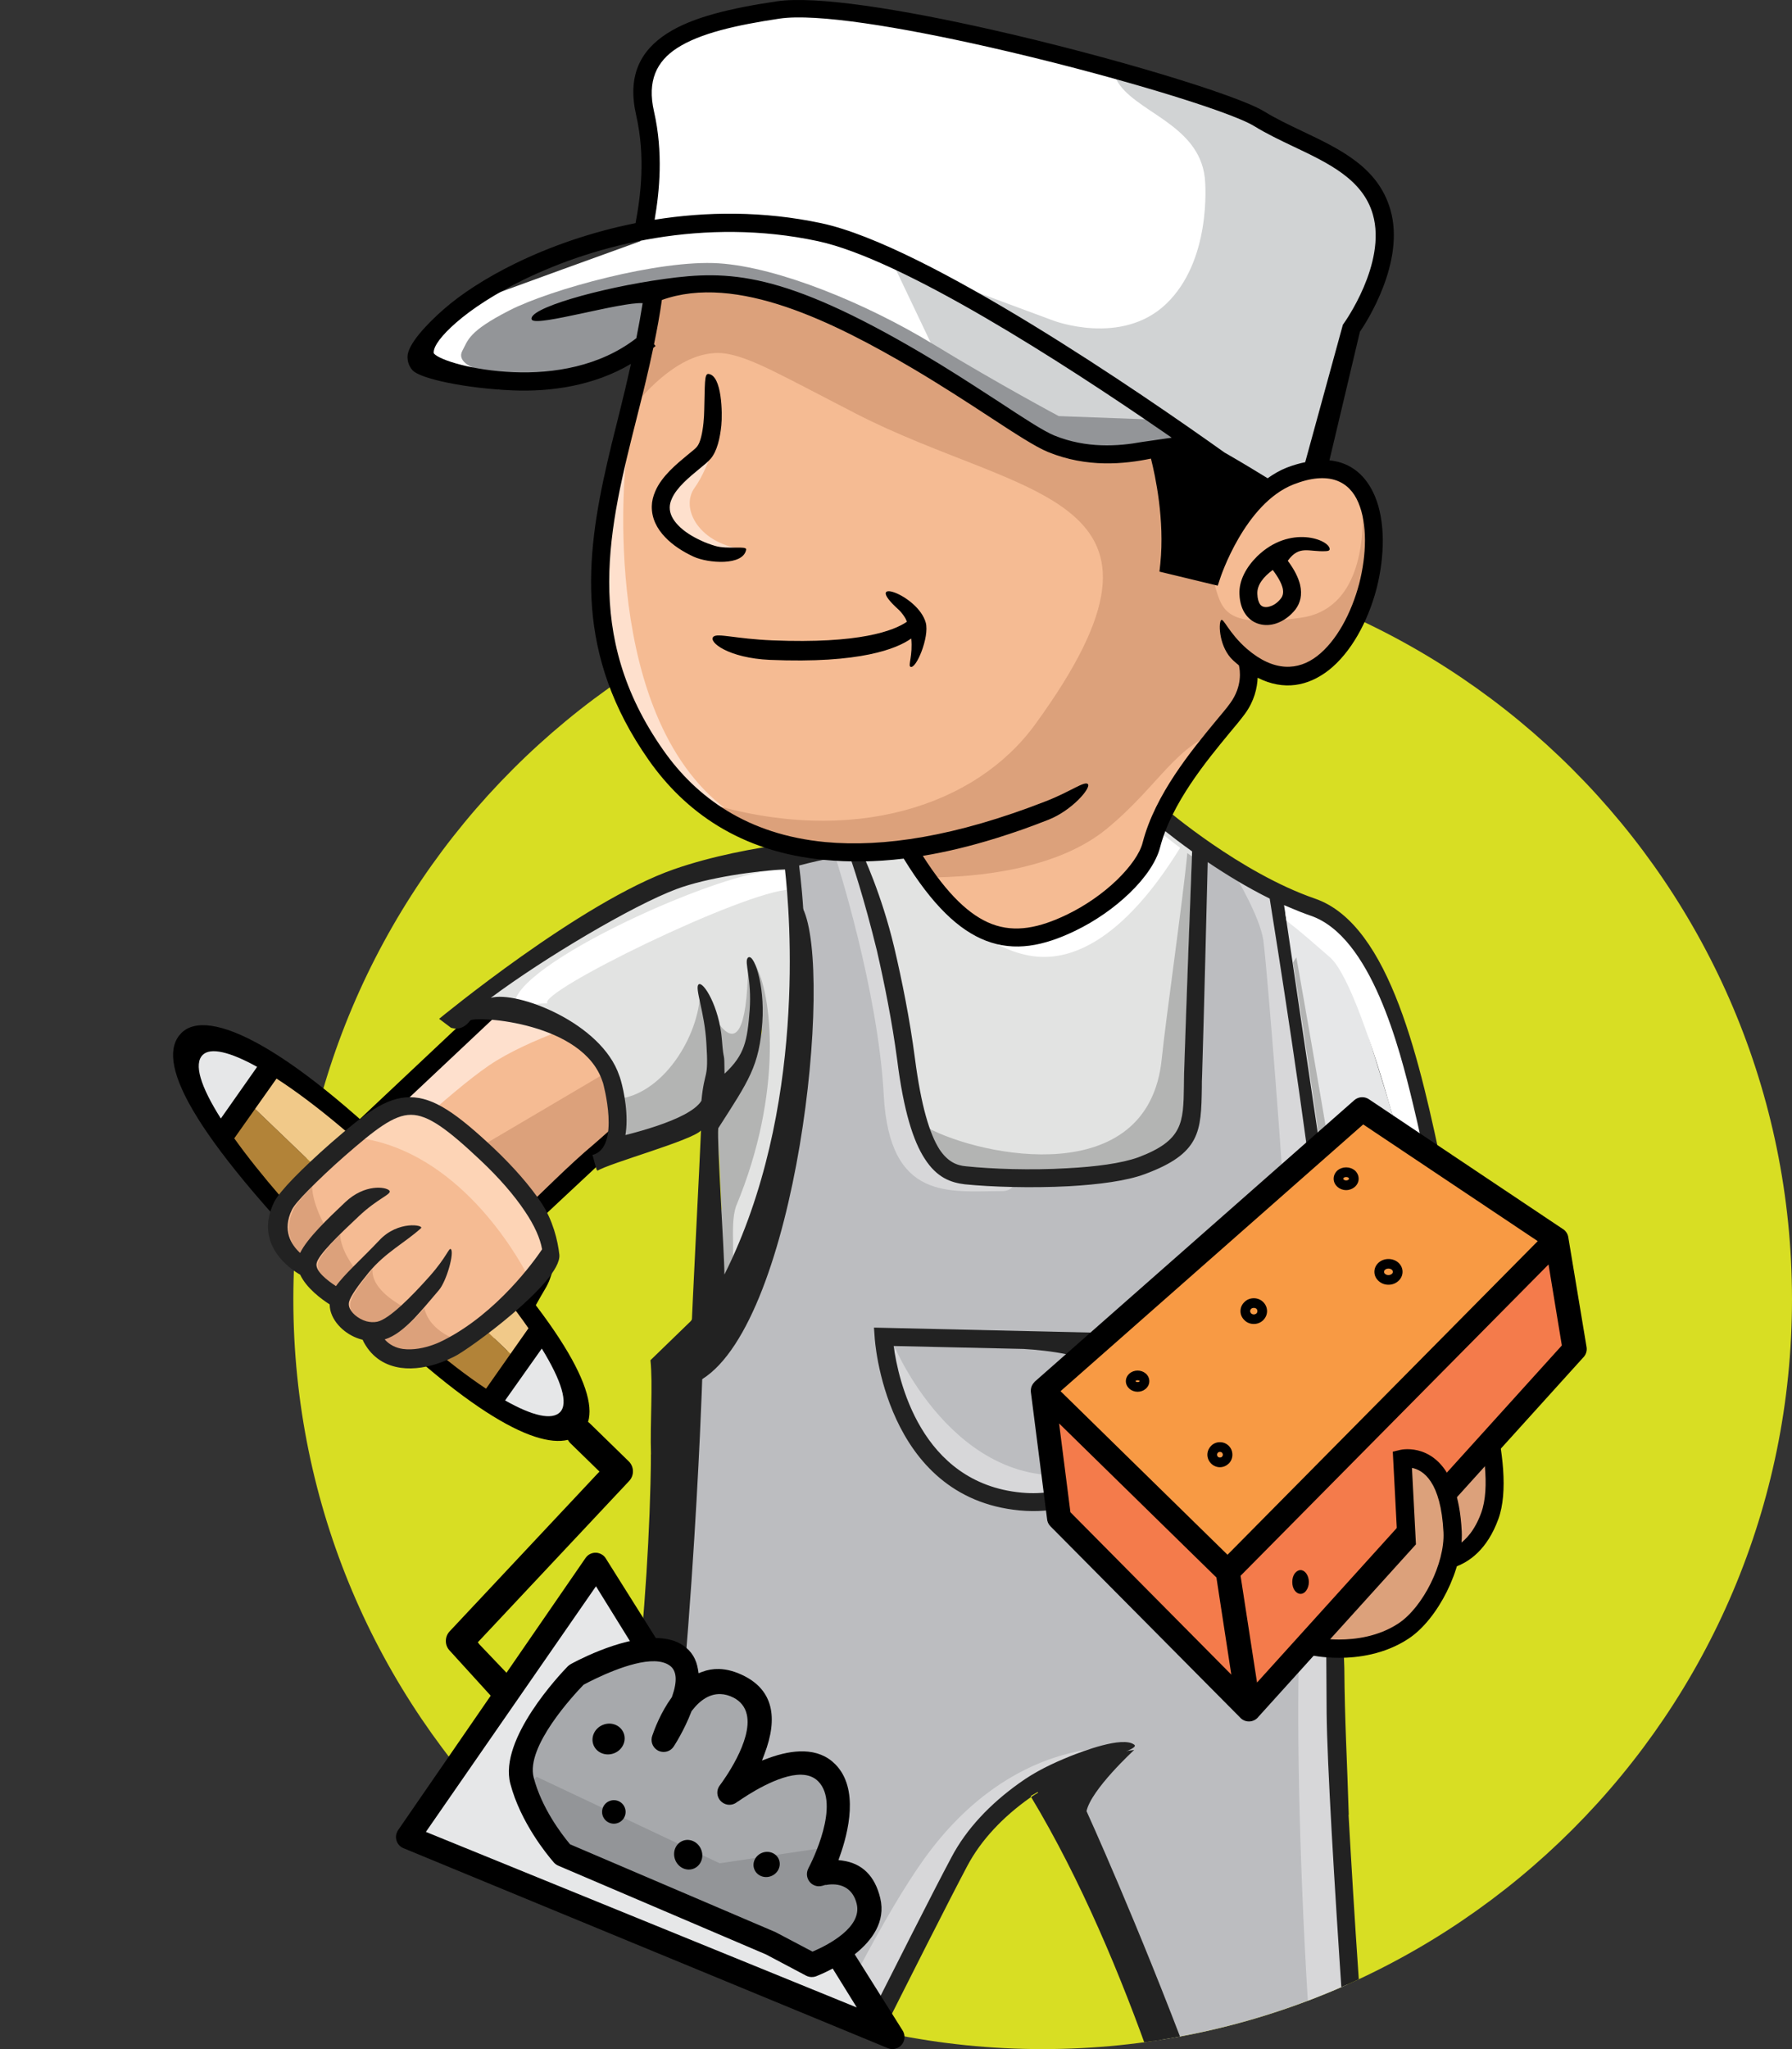 <?xml version="1.0" encoding="utf-8"?>
<!-- Generator: Adobe Illustrator 15.0.0, SVG Export Plug-In . SVG Version: 6.00 Build 0)  -->
<!DOCTYPE svg PUBLIC "-//W3C//DTD SVG 1.1//EN" "http://www.w3.org/Graphics/SVG/1.1/DTD/svg11.dtd">
<svg version="1.1" id="zedník" xmlns="http://www.w3.org/2000/svg" xmlns:xlink="http://www.w3.org/1999/xlink" x="0px" y="0px"
	 width="245px" height="280px" viewBox="0 0 245 280" enable-background="new 0 0 245 280" xml:space="preserve">
<rect x="0" y="0" width="245" height="280" fill="#333333" stroke="none"/>
<g>
	<defs>
		<path id="SVGID_1_" d="M142.543,75.114C199.117,75.114,245,120.975,245,177.549S199.117,280,142.543,280
			c-56.569,0-102.439-45.877-102.439-102.451S85.974,75.114,142.543,75.114"/>
	</defs>
	<clipPath id="SVGID_2_">
		<use xlink:href="#SVGID_1_"  overflow="visible"/>
	</clipPath>
	<path clip-path="url(#SVGID_2_)" fill-rule="evenodd" clip-rule="evenodd" fill="#D8DE23" d="M142.543,75.114
		C199.117,75.114,245,120.975,245,177.549S199.117,280,142.543,280c-56.569,0-102.439-45.877-102.439-102.451
		S85.974,75.114,142.543,75.114"/>
	<g clip-path="url(#SVGID_2_)">
		<path fill-rule="evenodd" clip-rule="evenodd" fill="#FEE0CD" d="M49.083,154.733l18.814-17.695l13.286,3.134
			c0,0,8.291,9.46,7.759,10.522c-0.531,1.063-6.871,6.543-6.871,6.543l-9.497,8.869c0,0,3.769,5.087,1.745,8.465
			c-2.022,3.378-3.018,9.884-7.484,10.808c-4.465,0.923-11.963-2.8-11.963-2.8L49.083,154.733L49.083,154.733z"/>
		<path fill-rule="evenodd" clip-rule="evenodd" fill="#F5BB93" d="M51.249,159.025c0,0,10.196-9.769,15.65-13.466
			c5.453-3.697,14.956-6.512,14.956-6.512l6.884,10.843l-16.165,16.216l1.718,7.039l-3.442,6.662l-6.116,7.237l-4.334-0.395
			l-2.09-5.17l-8.003-20.864L51.249,159.025L51.249,159.025z"/>
		<polygon fill-rule="evenodd" clip-rule="evenodd" fill="#DCA17B" points="62.977,158.291 83.074,146.447 84.105,155.447 
			73.122,166.939 74.319,174.571 69.027,171.72 69.687,165.807 66.352,161.14 62.977,158.291 		"/>
		<path d="M48.229,153.825l19.303-18.156l14.323,3.379l0.266,0.303c0.025,0.029,8.845,10.083,7.935,11.9
			c-0.631,1.264-6.674,6.5-7.135,6.898l-8.55,7.985c1.733,1.845,2.11,6.729,0.181,9.952c-0.287,0.478-0.542,0.923-0.814,1.398
			l0.003,0.002c-2.119,3.692-5.458,10.472-9.911,11.392c-5.363,1.11-5.875-5.473-5.703-7.076
			c-2.021-9.705-8.39-17.793-10.404-27.499L48.229,153.825L48.229,153.825z M68.262,138.406l-17.815,16.757l9.873,24.939
			c-0.093,1.904-0.373,7.036,3.013,6.336c3.339-0.69,6.352-6.901,8.24-10.191h0.005c0.313-0.544,0.607-1.058,0.836-1.439
			c1.492-2.491-0.66-7.761-0.674-7.773l-1.012-0.909c3.385-3.162,7.041-6.917,10.523-9.825c0.018-0.016,6.172-5.349,6.579-6.162
			c0.136-0.273-5.962-7.287-7.318-8.843L68.262,138.406L68.262,138.406z"/>
		<path fill-rule="evenodd" clip-rule="evenodd" fill="#DCA17B" d="M197.333,173.72l2.722,10.148c0,0,6.302,15.943,3.625,23.281
			c-2.678,7.338-8.528,6.147-8.528,6.147l-5.87-36.774l4.636-2.282L197.333,173.72L197.333,173.72z"/>
		<path d="M198.539,173.397l2.709,10.103c0.478,1.229,6.332,16.594,3.604,24.074c-3.045,8.344-9.905,6.952-9.925,6.948l-0.867-0.161
			l-6.154-38.552l5.642-2.777l4.702-0.716L198.539,173.397L198.539,173.397z M198.849,184.19l-2.432-9.067l-2.13,0.324l-3.631,1.787
			l5.57,34.893c1.488-0.035,4.569-0.712,6.281-5.402c2.514-6.892-3.598-22.362-3.615-22.407l-0.032-0.081L198.849,184.19
			L198.849,184.19z"/>
		<path fill-rule="evenodd" clip-rule="evenodd" fill="#E2E3E2" d="M198.022,171.099c-1.018-3.602-1.771-7.341-2.537-10.994
			c-0.743-3.533-1.494-7.048-2.343-10.553c-1.794-7.423-5.663-22.703-13.945-25.559c-0.92-0.313-1.841-0.678-2.729-1.057
			l-0.914-0.387l0.151,0.973c1.182,7.383,2.318,14.799,3.395,22.2c0.984,6.681,2.019,13.541,2.614,20.258
			c0.354,4.061,0.507,8.196,0.655,12.278l0.029,1.323l0.921-0.942c3.708-3.82,8.925-6.204,14.257-6.855l0.614-0.07L198.022,171.099
			L198.022,171.099z M117.559,116.644c1.749,3.99,3.144,8.127,4.135,12.331c1.185,4.968,2.171,10.024,2.838,15.066
			c0.474,3.711,1.371,9.461,3.466,12.705c1.004,1.597,2.215,2.415,4.057,2.616c4.518,0.495,9.394,0.533,13.926,0.263
			c3.039-0.145,7.015-0.479,9.846-1.541c5.891-2.188,6.47-4.306,6.589-10.157l0.047-1.788c0.23-10.128,0.685-20.243,1.074-30.344
			l0.009-0.298l-0.259-0.2c-1.301-0.909-2.588-1.873-3.83-2.871l-0.616-0.483l-0.25,0.722c-0.189,0.565-0.371,1.139-0.527,1.724
			c-0.572,2.193-2.444,4.45-4.041,5.975c-2.109,2.043-4.654,3.793-7.317,5.066c-3.709,1.776-7.642,2.87-11.73,1.309
			c-4.726-1.797-8.395-6.808-10.945-10.957l-0.204-0.326l-0.361,0.043c-1.791,0.216-3.582,0.344-5.412,0.381h-0.813L117.559,116.644
			L117.559,116.644z M95.735,159.647l0.004,0.011l0.205-0.308c0.107-0.189,0.221-0.37,0.344-0.547l0.072-0.119l0.01-0.119
			c0.518-5.083,1.869-5.577,1.561-10.736c-0.119-1.771-0.422-3.471-0.809-5.202c-0.059-0.28-0.291-1.31-0.402-1.97
			c0.402,0.534,0.838,1.442,0.979,1.762c0.671,1.562,1.082,3.304,1.196,4.985c0.302,3.625,0.69,7.257,0.696,10.866l0.002,3.1
			l1.076-2.862c1.795-4.769,2.75-10.034,3.123-15.151c0.138-1.672,0.069-3.248-0.17-4.9c-0.019-0.165-0.121-0.869-0.175-1.374
			c0.31,0.661,0.57,1.753,0.646,2.088c0.377,1.839,0.477,3.839,0.347,5.713c-0.504,7.102-1.772,14.555-5.653,20.565l-0.074,0.116
			l-1.674-5.228c-0.234,2.564,1.437,10.663,1.428,13.238l-0.004,2.416l1.078-2.141c5.228-10.441,7.812-22.331,8.662-34.048
			c0.512-7.046,0.477-14.548-0.341-21.606l-0.081-0.684l-0.648,0.188c-2.382-4.047-41.465,14.061-41.445,18.674l-1.151,1.456
			l1.772-0.563c5.305-1.694,16.451,6.409,18.303,12.001c0.189,2.382,0.574,5.189-1.943,8.313l-0.317,0.127l-0.015,0.334
			c-0.004,0.119-0.01,0.216-0.022,0.341l-0.054,0.292l0.232,0.208c12.402-4.922,17.09-7.1,13.209,0.82L95.735,159.647
			L95.735,159.647z"/>
		<path fill-rule="evenodd" clip-rule="evenodd" fill="#FFFFFF" d="M108.079,121.54c-6.422,0.225-34.721,14.086-33.231,15.576
			c-1.185-0.03-2.454,0.18-3.838,0.616l-1.772,0.563l1.151-1.457c1.323-5.975,30.853-18.941,36.745-17.863l0.646-0.188l0.081,0.685
			C107.933,120.155,108.007,120.836,108.079,121.54L108.079,121.54z"/>
		<path fill-rule="evenodd" clip-rule="evenodd" fill="#BCBDC0" d="M94.446,193.855l-0.008,0.085
			c-0.213,1.27-2.156,3.368-3.135,4.099c-0.871,0.674,0.851,0.843-0.193,1.228l-0.59,0.208l-0.003,0.631
			c-0.157,12.494-1.176,25.035-2.595,37.404c-1.135,9.929-2.533,19.843-4.137,29.719c10.045,6.728,21.346,11.725,33.475,14.566
			c1.994-3.969,3.993-7.938,6.004-11.911c2.498-4.977,5.005-9.995,7.625-14.926c2.1-3.945,5.396-7.243,9.021-9.818
			c2.108-1.503,4.386-2.611,6.793-3.579c0.703-0.28,2.771-1.061,4.64-1.523c-0.582,0.208-1.054,0.372-1.297,0.44
			c-2.626,0.974-5.168,2.188-7.564,3.656l-0.777,0.471l0.491,0.794c3.664,6.085,6.845,12.494,9.694,18.964
			c2.649,6.04,5.049,12.221,7.235,18.473c8.912-1.618,17.422-4.389,25.37-8.153c-0.523-7.677-1.034-15.364-1.451-23.036
			c-0.328-5.576-0.675-11.274-0.711-16.837c-0.054-14.399-0.25-28.824-0.585-43.223c-0.109-4.731-0.224-9.472-0.422-14.221
			c-0.123-3.34-0.272-6.725-0.558-10.059c-0.596-6.72-1.642-13.567-2.612-20.262c-1.158-7.895-2.364-15.784-3.627-23.673
			l-0.084-0.506l-0.441-0.217c-2.913-1.414-5.702-3.097-8.361-4.9l-1.417-0.938l-0.046,1.66c-0.223,9.668-0.471,19.33-0.771,29.003
			c-0.015,0.59-0.021,1.183-0.03,1.77c-0.127,6.592-0.594,8.562-7.188,11.016c-2.918,1.083-7.003,1.436-10.132,1.605
			c-4.584,0.246-9.508,0.217-14.068-0.268c-2.22-0.239-3.568-1.168-4.805-3.079c-2.145-3.376-3.105-9.253-3.612-13.117
			c-0.643-5.001-1.622-10.021-2.805-14.958c-1.004-4.26-2.204-8.902-3.726-13.037l-0.23-0.633l-0.666-0.009
			c-0.219,0-0.456-0.026-0.682-0.026h-0.088h-0.078c-2.12,0.297-4.276,0.766-6.342,1.33l-0.758,0.186l0.116,0.804
			c1.115,8.522,1.103,17.865,0.231,26.328c-1.44,14.281-5.621,28.641-14.28,40.085l-0.335,0.446l0.234,0.515
			c1.076,2.285-0.596,4.999,0.26,7.364L94.446,193.855L94.446,193.855z"/>
		<path opacity="0.4" fill-rule="evenodd" clip-rule="evenodd" fill="#FFFFFF" d="M89.2,329.233
			c1.449-0.018,2.767-0.106,3.837-0.204l0.476-0.05l0.233-0.425c4.207-8.191,8.289-16.49,12.417-24.729
			c2.08-4.155,4.158-8.327,6.243-12.5c3.674-7.313,7.332-14.614,11.035-21.931c2.449-4.878,4.904-9.795,7.474-14.629
			c2.057-3.865,5.286-7.098,8.839-9.621c2.067-1.473,4.3-2.559,6.657-3.507c0.31-0.131,0.937-0.362,1.682-0.625
			c1.516-0.707,3.165-1.414,4.979-2.134c0,0-14.604-1.674-26.682,15.076C115.848,268.571,98.131,309.293,89.2,329.233z
			 M184.887,320.646c-5.801-17.686-8.111-77.527-7.198-96.953c1.163-25.086-4.466-92.041-4.971-95.253
			c-0.501-3.209-3.696-8.543-3.696-8.543c1.616,0.969,3.238,1.881,4.926,2.705l0.432,0.211l0.083,0.497
			c1.238,7.73,2.42,15.462,3.554,23.199c0.953,6.563,1.977,13.271,2.561,19.857c0.279,3.268,0.425,6.584,0.546,9.857
			c0.195,4.654,0.308,9.299,0.414,13.936c0.328,14.111,0.521,28.246,0.573,42.359c0.035,5.451,0.375,11.035,0.697,16.5
			c0.438,8.078,0.983,16.174,1.537,24.256c0.662,9.479,1.371,18.943,2.133,28.412c0.471,5.574,0.834,11.395,1.573,16.951
			l0.085,0.643l-0.563,0.281C186.723,319.982,185.815,320.348,184.887,320.646 M138.659,161.919
			c-0.359,0.541-0.888,0.841-1.651,0.841c-7.157,0-15.381,1.457-16.179-13.072c-0.774-14.533-6.52-32.281-6.52-32.281
			c0.906-0.399,1.733-0.665,2.502-0.869l0.532,1.665c1.49,4.053,2.667,8.603,3.65,12.777c1.158,4.838,2.119,9.757,2.749,14.66
			c0.495,3.787,1.439,9.547,3.54,12.855c1.212,1.874,2.534,2.783,4.707,3.018C134.146,161.731,136.394,161.862,138.659,161.919
			 M122.378,184.174c0,0,9.144,21.602,27.618,16.714l2.665-0.389c0,0-1.749,2.136-4.65,3.01c-2.924,0.878-12.971,0.743-15.376-0.7
			C130.231,201.353,120.304,195.844,122.378,184.174"/>
		<path fill-rule="evenodd" clip-rule="evenodd" fill="#222222" d="M88.649,270.288c5.905-35.616,7.357-81.834,7.357-81.834
			c12.934-8.124,18.027-55.593,13.756-64.332c-0.321-0.047-0.631-0.098-0.936-0.135c0.559,7.104,0.425,14.535-0.281,21.397
			c-1.441,14.281-5.122,23.267-13.783,34.711l-0.335,0.446l-5.496,5.325c0.347,3.538-0.063,8.271,0.069,12.871
			c0.387,13.279,0.1,28.513-1.076,38.771c-1.135,9.929-2.535,19.843-4.139,29.72C85.376,268.293,86.998,269.313,88.649,270.288
			L88.649,270.288z M159.125,282.835c1.227-0.223,2.446-0.465,3.657-0.731c-7.283-19.385-14.233-34.619-14.233-34.619
			c0.635-2.969,6.515-8.36,6.515-8.36c-4.027,0.497-7.209,1.642-9.627,2.959c0.41-0.178,0.841-0.357,1.267-0.522
			c0.702-0.279,2.771-1.061,4.641-1.523c-0.582,0.208-1.055,0.372-1.297,0.44c-2.626,0.974-5.168,2.188-7.565,3.655l-0.605,0.374
			l-0.155,0.132l0.474,0.76c3.664,6.086,6.846,12.494,9.695,18.965C154.539,270.402,156.938,276.583,159.125,282.835
			L159.125,282.835z"/>
		<path fill-rule="evenodd" clip-rule="evenodd" fill="#B3B4B3" d="M95.71,135.037c0,0,6.254,15.885,6.574-3.116
			c0.148,1.347,1.643,9.681,1.536,11.045l-4.925,5.713c-0.117-1.68-0.527-3.422-1.199-4.984c-0.137-0.318-0.197-0.642-0.598-1.178
			c0.111,0.662-0.035,1.105,0.022,1.386c0.389,1.732,0.69,3.432,0.812,5.202c0.307,5.159,0.614,11.01,0.096,16.093l-0.506-9.452
			l0.424,9.689c-0.123,0.178-0.235,0.358-0.342,0.548l-0.207,0.307l-0.002-0.01l-0.037,0.056c-0.776-0.021-0.84-13.849-1.428-13.594
			c-9.172,3.987-11.951,6.989-12.121,4.633c-0.078-1.063-0.943-6.973,0.872-7.228C91.173,149.237,95.924,140.716,95.71,135.037
			L95.71,135.037z M103.937,139.813c0.076-0.4-0.773-7.654-0.723-8.098c2.345,4.064,3.914,17.509-2.57,33.081
			c-1.021,2.942,0.266,7.567-1.104,10.33l-1.076,2.139l0.004-2.416c0.008-2.574-1.047-19.864-0.813-22.43l1.06,14.421l-0.62-14.889
			c3.881-6.009,4.014-1.319,4.518-8.422c0.129-1.874,1.859-1.246,1.482-3.085C104.051,140.318,104.013,140.081,103.937,139.813
			L103.937,139.813z"/>
		<path fill-rule="evenodd" clip-rule="evenodd" fill="#FFFFFF" d="M161.349,115.851c-2.799,4.48-10.959,17.002-21.198,14.607
			c-1.354-0.307-2.612-0.803-3.778-1.436c3.444,0.803,6.866-0.037,10.581-1.813c2.849-1.364,5.455-3.223,7.469-5.165
			c2.162-2.075,3.683-4.313,4.173-6.237c0.151-0.552,0.326-1.117,0.521-1.681C159.69,114.59,160.451,115.176,161.349,115.851
			L161.349,115.851z"/>
		<path fill="#222222" d="M122.18,183.924l13.967,0.315c0.003,0.002,0,0.002,0.003,0.004c0,0,0.026,0,0.066-0.002l3.721,0.085
			c7.016,0.413,20.655,2.642,13.247,13.993c-3.125,3.561-7.507,6.205-13.536,5.64C125.79,202.652,122.782,188.4,122.18,183.924
			L122.18,183.924z M119.489,181.411l0.094,1.337c0,0.061,1.283,21.911,19.834,23.646c18.604,1.74,23.198-22.499,23.209-22.578
			l0.272-1.412l-42.062-0.963L119.489,181.411L119.489,181.411z"/>
		<path fill-rule="evenodd" clip-rule="evenodd" fill="#B3B4B3" d="M126.859,154.123c7.26,3.899,30.12,8.629,31.969-9.395
			c0.546-5.45,2.942-22.06,3.498-28.157c0.215,0.15,0.42,0.298,0.642,0.455c-0.184,4.901-0.778,21.104-1.068,30.357l-0.034,1.8
			c-0.082,4.948-0.138,7.386-6.242,9.649c-2.266,0.84-5.844,1.308-9.703,1.515c-4.977,0.29-10.32,0.11-13.823-0.259
			c-1.239-0.127-2.5-0.561-3.651-2.341C127.902,156.866,127.343,155.688,126.859,154.123L126.859,154.123z"/>
		<path fill="#222222" d="M82.394,265.567c0.74,0.514,1.486,1.017,2.24,1.511c3.555-21.854,6.615-46.676,6.828-68.239l-2.461-0.101
			C88.815,219.834,85.864,244.076,82.394,265.567L82.394,265.567z M116.304,280.853c0.827,0.202,1.659,0.395,2.494,0.577
			c5.813-11.579,10.996-21.834,13.432-26.427c1.896-3.59,4.917-6.75,8.58-9.342c0.031-0.035,0.099-0.069,0.166-0.104
			c-0.036-0.029-0.036-0.064-0.067-0.133l2.097-1.195c0,0.034,0,0.067,0.032,0.067c2.33-1.398,4.787-2.693,7.347-3.625
			c3.125-1.132,5.223-1.86,4.692-2.262c-1.599-1.231-7.219,0.965-8.746,1.563c-2.461,0.997-4.792,2.096-6.988,3.692
			c-3.92,2.792-7.212,6.218-9.271,10.142C127.646,258.349,122.286,268.936,116.304,280.853L116.304,280.853z M157.626,282.388
			c0.805-0.134,1.606-0.277,2.404-0.43c-4.413-12.635-10.066-26.142-16.993-37.661c-0.698,0.432-1.395,0.796-2.062,1.261
			C147.747,256.808,153.286,270.001,157.626,282.388L157.626,282.388z M183.58,274.4c0.787-0.363,1.57-0.735,2.347-1.118
			l-0.163-2.949c-0.561-8.08-1.027-15.895-1.393-22.379l0.028,0.03c-0.23-7.654-0.549-12.696-0.603-19.991l-0.011-0.361
			l-1.061-27.782l-0.382-16.921l0.744-0.443c3.853-5.21,9.207-7.159,12.652-7.92l2.43-0.367c0.597-0.065,0.968-0.065,0.968-0.065
			l1.588-0.032l-0.461-1.529c-0.998-3.095-1.892-7.416-2.927-12.237c-3.127-14.767-7.182-33.985-17.559-37.546
			c-10.212-3.523-20.411-12.268-20.411-12.268l-1.569,1.826c0,0,2.03,1.73,5.188,3.994c-0.199,4.854-0.797,21.047-1.099,30.325
			l-0.028,1.797c-0.07,4.953-0.132,7.378-6.223,9.676c-2.294,0.828-5.849,1.294-9.71,1.494c-4.987,0.3-10.34,0.102-13.828-0.264
			c-1.232-0.099-2.495-0.568-3.664-2.329c-1.322-2.095-2.489-5.819-3.352-12.472c-0.703-5.351-1.765-10.606-2.828-15.128
			c-1.728-7.25-4.191-12.502-4.822-13.864l-1.565,0.629c0.567,1.33,2.3,6.651,4.025,13.701c1.028,4.489,2.067,9.642,2.763,14.863
			c0.893,7.118,2.225,11.176,3.756,13.536c1.693,2.658,3.625,3.291,5.483,3.523c3.626,0.366,9.148,0.532,14.235,0.264
			c4.088-0.23,7.916-0.729,10.407-1.662c7.613-2.824,7.683-5.819,7.779-11.836c0-0.532,0-1.066,0.038-1.763
			c0.267-8.745,0.627-23.478,0.764-29.03c2.461,1.664,5.383,3.457,8.476,4.986c0.736,4.557,5.253,32.989,6.251,43.862
			c0.401,4.722,0.736,13.901,0.968,24.242c0.365,15.562,0.531,33.751,0.564,43.195C181.441,240.829,182.421,257.397,183.58,274.4
			L183.58,274.4z M194.943,160.765c-2.987-14.167-6.885-32.588-15.892-35.68c-0.931-0.334-1.862-0.699-2.792-1.098
			c1.195,7.48,5.117,32.486,6.016,42.527c0.267,2.764,0.462,7.119,0.631,12.308c5.123-5.289,11.64-6.652,14.598-7.019
			C196.641,168.78,195.808,164.955,194.943,160.765L194.943,160.765z M109.253,118.267c3.625-0.965,6.32-1.328,6.349-1.328
			l-0.394-2.396c-0.037,0-12.619,0.61-23.057,4.233c-12.746,4.441-32.049,20.406-32.113,20.441l1.631,1.229
			c0.033-0.034,1.406,0.638,2.641-1.024c0.998-0.598,15.437,0.286,18.064,8.369l0.064,0.166c0,0,2.484,8.894-1.436,9.858
			l0.576,2.068c6.477-1.628,3.387-12.258,3.092-12.891c-2.428-7.251-14.045-11.667-17.573-10.638
			c7.311-5.453,19.375-12.609,25.397-14.868c4.135-1.551,10.986-2.523,14.827-2.688c0.666,5.986,2.998,32.854-8.28,55.365
			c0-2.793-1.039-18.2-0.844-19.995c4.221-6.583,5.598-8.474,6.029-14.494c0.363-5.286-1.235-9.642-1.998-8.779
			c-0.5,0.602,0.568,2.827,0.266,7.118c-0.334,4.188-0.632,6.082-3.436,8.706c-0.029-3.591-0.092-1.123-0.358-4.616
			c-0.36-4.59-2.587-8.113-3.192-7.582c-0.562,0.465,0.832,3.758,1.066,8.049c0.332,5.152-0.246,3.423-0.678,7.845
			c-1.664,2.726-10.395,4.718-12.97,5.304l-1.287,4.285c1.628-1.063,12.971-4.164,14.2-5.527c-0.131,3.558-1.318,26.29-1.287,27.256
			c-1.297,2.159-0.666,1.044-2.26,3.071l1.926,1.563C113.974,161.43,110.054,124.487,109.253,118.267L109.253,118.267z"/>
		<path fill-rule="evenodd" clip-rule="evenodd" fill="#E6E7E8" d="M175.705,124.657l5.283,35.694c0,0,0.668,11.282,1.631,11.248
			s1.722,1.169,1.722,1.169l3.467,2.227l7.968-4.28l-6.008-20.47l-5.705-18.406l-5.501-5.684L175.705,124.657L175.705,124.657z"/>
		<path fill-rule="evenodd" clip-rule="evenodd" fill="#B3B4B3" d="M176.793,131.519c0.787,5.091,1.557,10.221,2.308,15.338
			c0.982,6.68,2.017,13.541,2.614,20.258c0.353,4.061,0.507,8.196,0.653,12.279l0.03,1.322l0.92-0.942
			c0.563-0.551,1.122-1.087,1.719-1.583l-0.015-0.723c-1.531-11.481-7.783-46.646-7.783-46.646
			C177.083,131.06,176.927,131.275,176.793,131.519L176.793,131.519z"/>
		<path fill-rule="evenodd" clip-rule="evenodd" fill="#FFFFFF" d="M198.022,172.232c-1.018-3.602-1.771-7.341-2.537-10.994
			c-0.743-3.532-1.494-7.048-2.343-10.553c-1.794-7.423-5.663-22.704-13.945-25.559c-0.92-0.313-1.841-0.679-2.729-1.058
			l-0.914-0.386l0.151,0.974l0.184,1.166c1.037,0.842,0.832,0.514,5.941,4.99c5.117,4.462,13.295,39.864,13.295,39.864l-5.531,2.574
			l-3.573,3.485l0.435,0.388l5.964-3.012c0.256-0.101,0.516-0.166,0.77-0.246l0.021-0.021c1.427-0.438,2.892-0.745,4.367-0.929
			l0.614-0.07L198.022,172.232L198.022,172.232z"/>
		<polygon fill-rule="evenodd" clip-rule="evenodd" fill="#F47B4B" points="212.793,169.329 167.855,214.763 142.572,190.031 
			144.789,207.397 170.755,233.582 215.292,184.361 		"/>
		<polygon fill-rule="evenodd" clip-rule="evenodd" fill="#F89A44" points="142.572,190.031 186.231,151.577 212.793,169.329 
			167.855,214.763 142.572,190.031 		"/>
		<path d="M141.479,188.791l43.676-38.455c0.601-0.528,1.485-0.536,2.091-0.068l26.473,17.704c0.75,0.508,0.939,1.516,0.449,2.266
			c-0.063,0.103-0.132,0.183-0.205,0.256l-44.955,45.435c-0.627,0.647-1.662,0.651-2.313,0.01l-25.266-24.731
			c-0.651-0.643-0.658-1.683-0.032-2.316L141.479,188.791L141.479,188.791z M186.375,153.648l-41.38,36.451l22.829,22.351
			l42.413-42.854L186.375,153.648L186.375,153.648z M214.417,169.075l2.499,15.015c0.085,0.541-0.116,1.087-0.485,1.432
			l-44.467,49.164c-0.604,0.671-1.642,0.71-2.312,0.105c-0.292-0.253-0.461-0.604-0.521-0.965h-0.006l-2.899-18.802
			c-0.085-0.582,0.138-1.148,0.541-1.491l44.873-45.352c0.628-0.649,1.668-0.651,2.317-0.022
			C214.206,168.423,214.359,168.734,214.417,169.075L214.417,169.075z M213.534,183.849l-1.822-11.067l-42.113,42.551l2.262,14.577
			L213.534,183.849L213.534,183.849z M143.731,188.857l25.267,24.748c0.271,0.25,0.426,0.567,0.482,0.914l0.004-0.001l2.899,18.802
			c0.142,0.915-0.487,1.75-1.385,1.891c-0.587,0.087-1.139-0.142-1.5-0.568l-25.881-26.08c-0.286-0.289-0.44-0.652-0.466-1.024
			l-2.209-17.297c-0.104-0.896,0.521-1.716,1.419-1.839C142.881,188.336,143.379,188.528,143.731,188.857L143.731,188.857z
			 M166.307,215.555l-21.51-21.053l1.549,12.138l21.998,22.191L166.307,215.555L166.307,215.555z M155.538,187.282
			c-0.426,0-0.81,0.147-1.096,0.383c-0.313,0.272-0.517,0.647-0.517,1.073c0,0.409,0.203,0.783,0.516,1.057
			c0.287,0.234,0.671,0.383,1.097,0.383c0.407,0,0.808-0.148,1.078-0.384c0.33-0.272,0.516-0.647,0.516-1.056
			c0-0.426-0.186-0.8-0.515-1.074C156.346,187.43,155.945,187.282,155.538,187.282L155.538,187.282z M155.78,188.68
			c0.019,0.015,0.047,0.03,0.047,0.059c0,0.011-0.028,0.026-0.048,0.041c-0.061,0.054-0.146,0.076-0.241,0.076
			c-0.114,0-0.199-0.022-0.261-0.076c-0.018-0.015-0.029-0.03-0.029-0.041c0-0.028,0.012-0.044,0.031-0.059
			c0.06-0.053,0.145-0.075,0.259-0.075C155.634,188.604,155.719,188.627,155.78,188.68L155.78,188.68z M171.422,177.398
			c-0.5,0-0.948,0.182-1.27,0.509c-0.344,0.314-0.556,0.76-0.556,1.258c0,0.48,0.212,0.925,0.556,1.241
			c0.321,0.325,0.77,0.509,1.27,0.509c0.482,0,0.932-0.184,1.269-0.509c0.327-0.315,0.539-0.761,0.539-1.241
			c0-0.498-0.212-0.943-0.539-1.258C172.354,177.58,171.904,177.398,171.422,177.398L171.422,177.398z M171.788,178.845
			c0.08,0.077,0.119,0.195,0.119,0.32c0,0.108-0.039,0.226-0.119,0.304c-0.104,0.083-0.222,0.142-0.366,0.142
			c-0.146,0-0.279-0.059-0.367-0.142c-0.079-0.078-0.136-0.195-0.136-0.304c0-0.125,0.057-0.243,0.136-0.32
			c0.088-0.083,0.222-0.125,0.367-0.125S171.684,178.762,171.788,178.845L171.788,178.845z M166.781,197.068
			c-0.465,0-0.897,0.182-1.203,0.506c-0.307,0.307-0.506,0.739-0.506,1.204c0,0.464,0.199,0.896,0.508,1.204
			c0.307,0.307,0.738,0.506,1.201,0.506c0.481,0,0.896-0.199,1.223-0.508c0.307-0.307,0.488-0.738,0.488-1.202
			c0-0.465-0.182-0.897-0.489-1.203C167.678,197.251,167.264,197.068,166.781,197.068L166.781,197.068z M167.064,198.494
			c0.072,0.074,0.123,0.166,0.123,0.284c0,0.102-0.051,0.212-0.123,0.284c-0.07,0.07-0.163,0.104-0.283,0.104
			c-0.101,0-0.194-0.033-0.267-0.105c-0.07-0.07-0.12-0.181-0.12-0.282c0-0.118,0.051-0.21,0.123-0.283
			c0.071-0.071,0.164-0.104,0.264-0.104C166.901,198.391,166.994,198.423,167.064,198.494L167.064,198.494z M189.831,172.038
			c-0.515,0-0.979,0.178-1.328,0.478c-0.369,0.316-0.596,0.765-0.596,1.272c0,0.506,0.227,0.956,0.596,1.271
			c0.35,0.318,0.813,0.495,1.328,0.495c0.513,0,0.977-0.177,1.327-0.495c0.369-0.315,0.596-0.766,0.596-1.271
			c0-0.508-0.227-0.956-0.596-1.272C190.808,172.216,190.344,172.038,189.831,172.038L189.831,172.038z M190.287,173.498
			c0.085,0.077,0.144,0.189,0.144,0.29c0,0.117-0.059,0.213-0.144,0.289c-0.121,0.092-0.279,0.156-0.456,0.156
			c-0.195,0-0.354-0.064-0.457-0.156c-0.103-0.076-0.145-0.172-0.145-0.289c0-0.101,0.042-0.213,0.145-0.29
			c0.103-0.092,0.262-0.155,0.457-0.155C190.008,173.343,190.166,173.406,190.287,173.498L190.287,173.498z M184.044,159.514
			c-0.449,0-0.871,0.157-1.173,0.407c-0.326,0.287-0.537,0.699-0.537,1.146s0.211,0.839,0.537,1.128
			c0.303,0.268,0.725,0.427,1.173,0.427s0.852-0.159,1.173-0.427c0.326-0.289,0.537-0.681,0.537-1.128s-0.211-0.859-0.537-1.146
			C184.896,159.672,184.493,159.514,184.044,159.514L184.044,159.514z M184.358,160.933c0.052,0.046,0.073,0.083,0.073,0.135
			c0,0.035-0.021,0.09-0.073,0.137c-0.075,0.049-0.178,0.096-0.314,0.096c-0.136,0-0.24-0.047-0.313-0.096
			c-0.052-0.047-0.074-0.102-0.074-0.137c0-0.052,0.022-0.089,0.074-0.135c0.075-0.065,0.179-0.097,0.313-0.097
			S184.281,160.866,184.358,160.933L184.358,160.933z M178.575,214.983c0.227,0.298,0.369,0.725,0.369,1.187
			c0,0.48-0.143,0.889-0.369,1.187c-0.19,0.276-0.47,0.438-0.764,0.438c-0.295,0-0.575-0.162-0.783-0.438
			c-0.226-0.298-0.35-0.706-0.35-1.187c0-0.462,0.124-0.889,0.35-1.187c0.208-0.258,0.488-0.438,0.783-0.438
			C178.105,214.545,178.385,214.726,178.575,214.983L178.575,214.983z"/>
		<path fill-rule="evenodd" clip-rule="evenodd" fill="#DCA17B" d="M192.311,210.576l-0.587-11.236c0,0,6.311-1.507,6.875,9.982
			c0.226,4.593-3.011,11.122-6.733,13.564c-5.591,3.67-12.536,2.036-12.536,2.036L192.311,210.576L192.311,210.576z"/>
		<path d="M183.084,226.535c-2.332,0-3.973-0.38-4.041-0.396l-2.062-0.485l14.054-15.531l-0.614-11.758l1.013-0.241
			c0.069-0.017,0.443-0.1,0.999-0.1c2.063,0,6.916,1.096,7.414,11.236c0.246,5.012-3.231,12.004-7.296,14.671
			C189.272,226.084,185.594,226.535,183.084,226.535z M181.854,223.995c0.377,0.024,0.79,0.04,1.23,0.04
			c2.169,0,5.333-0.38,8.096-2.193c3.377-2.216,6.376-8.271,6.171-12.458c-0.342-6.958-2.792-8.515-4.311-8.802l0.546,10.447
			L181.854,223.995z"/>
	</g>
</g>
<g>
	<path fill-rule="evenodd" clip-rule="evenodd" fill="#F1C989" d="M74.201,182.391l-3.199,3.769l-37.019-35.483
		c0,0,1.964-6.722,3.185-5.375c1.229,1.35,19.865,17.018,19.865,17.018L74.201,182.391L74.201,182.391z"/>
	<path fill-rule="evenodd" clip-rule="evenodd" fill="#B28338" d="M67.079,191.521l3.923-5.362l-37.019-35.483
		c0,0-4.658,2.962-3.433,4.311c1.226,1.351,14.306,17.692,14.306,17.692L67.079,191.521L67.079,191.521z"/>
	<path fill-rule="evenodd" clip-rule="evenodd" fill="#E6E7E8" d="M78.52,193.133l-2.934,2.588l-8.136-4.717l6.751-8.613
		l1.706,2.688L78.52,193.133z M26.163,142.136l-0.762,5.582l4.382,6.846l6.603-9.237l-3.788-2.927L26.163,142.136z"/>
	<path d="M85.998,202.388c0.729-0.751,0.715-1.958-0.027-2.691l-5.356-5.224c-0.066-0.065-0.141-0.12-0.215-0.174
		c1.432-4.604-4.74-15.137-21.737-32.368c-19.019-19.279-30.29-24.362-33.864-20.776c-3.569,3.591,0.692,13.118,20.926,33.772
		c17.339,17.701,27.198,22.949,31.914,21.824c0.087,0.155,0.188,0.305,0.321,0.436l3.709,3.616l0.294,0.285l-0.286,0.291
		l-20.183,21.518c-0.677,0.694-0.721,1.816-0.1,2.554l6.513,7.155c0.347,0.473,0.881,0.752,1.47,0.769
		c0.421,0.011,0.825-0.115,1.165-0.365c0.84-0.619,1.023-1.805,0.409-2.646l-5.419-5.681l-0.207-0.277l0.242-0.248L85.998,202.388z
		 M69.056,191.362l5.017-7.089c2.693,4.376,3.67,7.512,2.489,8.699C75.463,194.078,72.829,193.502,69.056,191.362z M27.705,144.157
		c1.065-1.07,3.73-0.439,7.45,1.625l-4.962,7.058C27.389,148.421,26.48,145.384,27.705,144.157z M47.376,173.257
		c-6.733-6.877-11.916-12.907-15.349-17.708l5.779-8.167c5.259,3.399,12.005,8.986,19.161,16.242
		c6.537,6.626,11.79,12.845,15.284,17.877l-5.801,8.257C61.38,186.398,54.802,180.84,47.376,173.257z"/>
	<polygon fill-rule="evenodd" clip-rule="evenodd" fill="#E6E7E8" points="56.971,250.797 81.385,216.15 121.732,277.894 
		59.465,251.532 	"/>
	<path d="M123.372,277.41L82.78,212.884c-0.104-0.164-0.25-0.31-0.438-0.43c-0.268-0.178-0.57-0.274-0.88-0.282
		c-0.571-0.015-1.103,0.263-1.421,0.74L54.44,250.064c-0.056,0.084-0.116,0.181-0.159,0.282c-0.182,0.404-0.193,0.852-0.035,1.264
		c0.159,0.415,0.471,0.743,0.875,0.921l66.213,27.319c0.21,0.094,0.42,0.144,0.639,0.149c0.348,0.008,0.685-0.093,0.973-0.293
		C123.694,279.192,123.885,278.166,123.372,277.41z M115.982,273.841l-57.284-23.33l-0.469-0.191l0.288-0.419l22.611-32.633
		l0.355-0.511l0.326,0.528l34.674,55.964l0.657,1.063L115.982,273.841z"/>
	<path fill-rule="evenodd" clip-rule="evenodd" fill="#A7A9AC" d="M105.418,265.56l-28.457-12.158c0,0-4.153-4.575-5.603-10.103
		c-1.432-5.525,7.44-14.435,7.44-14.435s9.718-5.44,13.701-2.634c3.99,2.804-1.769,11.501-1.769,11.501s3.375-10.826,10.32-7.215
		c6.951,3.6-1.322,14.448-1.322,14.448s9.226-6.833,13.294-2.728c4.07,4.091-1.051,13.859-1.051,13.859s5.464-1.754,6.769,3.675
		c1.297,5.423-7.753,8.733-7.753,8.733L105.418,265.56L105.418,265.56z"/>
	<polygon fill-rule="evenodd" clip-rule="evenodd" fill="#939598" points="73.358,242.783 98.391,254.609 113.532,252.358 
		113.659,255.823 118.249,258.392 118.002,263.555 110.988,268.505 77.822,253.768 71.746,244.571 73.358,242.783 	"/>
	<path d="M120.349,259.38c-0.729-3.052-2.485-4.781-5.218-5.145l-0.502-0.065l0.171-0.476c1.188-3.293,2.688-9.314-0.609-12.622
		c-1.107-1.12-2.562-1.711-4.319-1.757c-1.426-0.035-3.06,0.281-4.854,0.944l-0.843,0.312l0.322-0.84
		c1.978-5.149,1.074-8.745-2.684-10.686c-1.214-0.624-2.396-0.957-3.512-0.985c-0.796-0.02-1.578,0.113-2.322,0.398l-0.47,0.179
		l-0.078-0.495c-0.227-1.429-0.874-2.496-1.979-3.263c-0.938-0.659-2.161-1.012-3.646-1.049c-5.2-0.135-11.713,3.53-11.778,3.567
		c-0.144,0.078-0.277,0.181-0.413,0.31l-0.018,0.02c-0.968,0.995-9.411,9.893-7.828,15.992c1.389,5.323,5.099,9.786,5.828,10.628
		c0.204,0.273,0.429,0.455,0.713,0.58l28.423,12.139l5.471,2.896c0.237,0.119,0.491,0.186,0.752,0.191
		c0.199,0.006,0.398-0.025,0.591-0.092l0.032-0.013C112.638,269.636,121.89,265.835,120.349,259.38z M111.265,266.605l-0.179,0.076
		l-0.175-0.091l-4.882-2.573L78.03,252.055l-0.09-0.041l-0.063-0.073c-1.116-1.337-3.83-4.895-4.914-9.056
		c-1.103-4.213,5.461-11.264,6.788-12.634l0.045-0.047l0.055-0.028c1.437-0.766,6.376-3.259,9.646-3.175
		c0.847,0.021,1.536,0.216,2.051,0.578c0.982,0.682,1.092,2.12,0.33,4.271l-0.021,0.055l-0.033,0.048
		c-1.491,2.063-2.335,4.306-2.629,5.173c-0.29,0.743-0.018,1.582,0.644,2.01c0.251,0.16,0.545,0.251,0.845,0.259
		c0.586,0.015,1.123-0.27,1.436-0.761c0.018-0.027,1.398-2.12,2.405-4.751l0.021-0.055l0.034-0.046
		c1.192-1.56,2.508-2.33,3.909-2.294c0.595,0.015,1.202,0.181,1.807,0.492c0.966,0.5,1.574,1.276,1.808,2.304
		c0.811,3.558-3.229,9.064-3.693,9.681c-0.269,0.353-0.38,0.784-0.321,1.217c0.063,0.44,0.29,0.829,0.646,1.098
		c0.278,0.211,0.608,0.327,0.951,0.335c0.356,0.009,0.712-0.101,1-0.311l0.214-0.157l0.017,0.01c1.123-0.791,5.536-3.73,8.643-3.651
		c0.957,0.025,1.73,0.326,2.297,0.896c3.102,3.127-0.873,11.039-1.356,11.931l0.006,0.003c-0.417,0.814-0.098,1.816,0.713,2.232
		c0.218,0.113,0.455,0.173,0.704,0.179c0.185,0.005,0.369-0.02,0.546-0.075l0.39-0.12l0.009,0.027
		c0.27-0.051,0.643-0.101,1.058-0.091c1.667,0.044,2.805,0.994,3.202,2.678C117.89,263.335,113.282,265.725,111.265,266.605z
		 M106.491,254.095c-0.35-0.872-1.392-1.283-2.314-0.91c-0.926,0.373-1.397,1.382-1.038,2.259c0.349,0.874,1.382,1.28,2.305,0.911
		C106.373,255.984,106.84,254.975,106.491,254.095L106.491,254.095z M95.859,252.729c-0.413-1.046-1.551-1.577-2.53-1.184
		c-0.979,0.392-1.431,1.56-1.011,2.611c0.417,1.045,1.546,1.575,2.533,1.179C95.822,254.94,96.287,253.775,95.859,252.729
		L95.859,252.729z M85.26,236.8c-0.432-1.067-1.699-1.57-2.831-1.105c-1.139,0.459-1.708,1.695-1.284,2.758
		c0.431,1.074,1.703,1.565,2.839,1.111C85.123,239.105,85.692,237.868,85.26,236.8L85.26,236.8z M85.418,246.997
		c-0.327-0.832-1.269-1.228-2.09-0.893c-0.825,0.322-1.228,1.266-0.896,2.083c0.331,0.831,1.275,1.227,2.093,0.895
		C85.343,248.756,85.745,247.817,85.418,246.997L85.418,246.997z"/>
	<path fill-rule="evenodd" clip-rule="evenodd" fill="#F5BB93" d="M56.61,168c-2.21,1.81-4.489,3.093-6.444,5.448
		c-0.782,0.942-2.545,3.103-2.81,4.276c-0.082,0.293-0.072,0.588,0,0.899c0.131,0.591,0.53,1.085,0.973,1.466
		c0.532,0.481,1.173,0.829,1.846,0.994c0.573,0.171,1.168,0.213,1.752,0.089c2.132-0.455,5.948-4.688,7.479-6.396
		c0.617-0.696,1.213-1.412,1.736-2.182c-0.346,1.28-1.013,2.828-1.426,3.288c-1.086,1.289-2.184,2.62-3.352,3.838
		c-1.002,1.037-2.308,2.275-3.74,2.712l-0.873,0.283l0.633,0.687c0.744,0.839,1.742,1.317,2.85,1.465
		c1.523,0.225,3.166-0.123,4.58-0.639c0.516-0.188,1.017-0.415,1.492-0.664c5.242-2.714,10.257-7.703,13.547-12.545l0.131-0.205
		l-0.041-0.245c-0.319-1.861-1.367-3.788-2.411-5.365c-1.729-2.58-3.933-4.979-6.195-7.096c-2.3-2.179-6.573-6.423-9.954-6.416
		c-3.188-0.014-7.251,3.853-9.469,5.794c-1.701,1.501-3.401,3.049-5.003,4.686c-0.656,0.684-1.897,1.945-2.317,2.806
		c-1.193,2.376-0.782,4.753,1.223,6.617l0.609,0.558l0.359-0.709c1.089-2.2,4.247-5.046,6.052-6.773
		c0.94-0.869,2.104-1.549,3.413-1.762c0.247-0.034,0.83-0.074,1.282-0.012c-0.327,0.213-0.737,0.472-0.882,0.573
		c-1.004,0.684-1.939,1.405-2.813,2.239c-1.256,1.189-5.754,5.229-5.965,6.84c-0.184,1.453,1.829,2.917,2.94,3.669l0.502,0.306
		l0.322-0.451c1.475-2.088,4.085-4.316,5.877-6.22c0.825-0.873,1.88-1.491,3.062-1.747C55.771,168.07,56.202,168.021,56.61,168
		L56.61,168z"/>
	<path fill-rule="evenodd" clip-rule="evenodd" fill="#FDD4B6" d="M72.233,174.469c-1.741-3.342-9.662-17.036-23.049-18.968
		c2.184-1.833,4.922-3.81,7.198-3.809c3.381-0.007,7.655,4.237,9.953,6.415c2.264,2.119,4.467,4.517,6.196,7.098
		c1.044,1.576,2.092,3.502,2.411,5.364l0.042,0.246l-0.132,0.204C74.063,172.168,73.184,173.331,72.233,174.469L72.233,174.469z"/>
	<path fill-rule="evenodd" clip-rule="evenodd" fill="#DCA17B" d="M62.889,183.207c-0.015,0.005-4.078-1.056-4.877-4.448
		c-0.337,0.385-0.7,0.781-1.074,1.159c-1.002,1.042-2.307,2.278-3.741,2.713l-0.871,0.282l0.631,0.688
		c0.745,0.839,1.742,1.32,2.849,1.463c1.523,0.229,3.168-0.12,4.58-0.637c0.517-0.188,1.019-0.414,1.494-0.666
		C62.232,183.592,62.56,183.406,62.889,183.207L62.889,183.207z M56.042,179.022c-1.458-0.694-5.304-2.779-5.115-5.605l-0.007,0.013
		l-1.127,1.384l-0.01,0.013c-0.8,1.021-1.683,2.296-1.855,3.098c-0.086,0.294-0.071,0.59,0.004,0.898
		c0.128,0.59,0.526,1.085,0.969,1.468c0.532,0.481,1.174,0.827,1.846,0.994c0.573,0.168,1.166,0.214,1.755,0.089
		C53.468,181.168,54.772,180.197,56.042,179.022L56.042,179.022z M49.095,174.057c-0.946-1.111-2.494-3.263-2.596-5.372
		c-1.479,1.5-2.924,3.16-3.054,4.064c-0.183,1.451,1.829,2.918,2.94,3.668l0.503,0.305l0.319-0.45
		C47.726,175.543,48.384,174.793,49.095,174.057L49.095,174.057z M44.871,168.333c-0.629-1.06-2.15-3.893-2.19-6.159l-0.199,0.198
		c-0.655,0.681-1.896,1.948-2.315,2.805c-1.192,2.376-0.783,4.753,1.223,6.617l0.608,0.559l0.358-0.708
		C42.849,170.635,43.809,169.465,44.871,168.333L44.871,168.333z M46.895,180.586c0.41,0.293,0.844,0.603,1.305,0.927
		c-0.07-0.05-0.153-0.112-0.221-0.19c-0.166-0.126-0.316-0.284-0.475-0.462l-0.402-0.477L46.895,180.586L46.895,180.586z
		 M48.609,181.806c0.887,0.657,1.823,1.324,2.685,1.913c-0.063-0.126-0.149-0.249-0.208-0.381c-0.072-0.116-0.127-0.223-0.192-0.342
		l-0.138-0.278l-0.282-0.063c-0.019-0.019-0.039-0.015-0.058-0.024C49.777,182.464,49.166,182.175,48.609,181.806L48.609,181.806z
		 M58.524,186.374l0.269,0.063l-0.074-0.097L58.524,186.374L58.524,186.374z"/>
	<path fill="#222222" d="M71.794,165.562c1.261,1.871,2.063,3.633,2.32,5.154c-1.149,1.704-6.159,8.654-13.312,12.345
		c-0.445,0.232-0.936,0.461-1.442,0.646c-1.363,0.512-2.895,0.803-4.286,0.62c-0.938-0.138-1.807-0.542-2.48-1.302
		c1.371-0.426,2.68-1.473,4.015-2.846c1.089-1.147,2.203-2.488,3.364-3.85c1.097-1.251,2.17-5.21,1.666-5.64
		c-0.268-0.229-0.549,1.054-2.913,3.718c-2.443,2.742-5.511,5.861-7.166,6.205c-0.464,0.092-0.974,0.067-1.466-0.062
		c-0.581-0.165-1.132-0.477-1.569-0.857c-0.397-0.35-0.684-0.748-0.797-1.155c-0.05-0.204-0.055-0.405-0.011-0.623
		c0.178-0.764,1.233-2.254,2.714-4.054c2.262-2.731,4.92-4.04,7.122-6.03c0.481-0.438-3.127-1.098-5.688,1.646
		c-2.489,2.632-4.764,4.619-5.93,6.265c-1.178-0.768-2.812-2.029-2.661-3.057c0.147-1.162,3.203-4.072,5.788-6.499
		c2.62-2.483,4.611-3.02,4.164-3.507c-0.446-0.5-3.338-0.945-6.024,1.592c-2.423,2.287-5.188,4.933-6.171,6.938
		c-1.205-1.106-2.5-3.085-1.109-5.927c0.239-0.501,1.07-1.466,2.238-2.647c1.362-1.387,3.119-3.057,4.95-4.658
		c4.188-3.649,6.727-5.646,9.07-5.644c2.357-0.004,5.01,1.975,9.527,6.229C68.191,160.9,70.29,163.296,71.794,165.562
		L71.794,165.562z M74.035,164.391c-1.619-2.417-3.871-4.969-6.479-7.447c-5.091-4.783-8.238-7.006-11.5-7.015
		c-3.271-0.01-6.164,2.222-10.829,6.275c-1.886,1.657-3.699,3.354-5.086,4.78c-1.293,1.335-2.265,2.498-2.642,3.229
		c-2.875,5.858,2.275,9.243,3.542,9.968c0.849,1.821,2.897,3.341,4.027,4.056c0.008,0.283,0.043,0.565,0.104,0.839
		c0.244,0.965,0.841,1.839,1.623,2.536c0.748,0.663,1.683,1.184,2.686,1.436c0.032,0.004,0.061,0.004,0.091,0.016
		c0.063,0.132,0.126,0.276,0.194,0.393c1.184,2.152,3.017,3.155,5.024,3.446c1.856,0.259,3.83-0.12,5.56-0.761
		c0.633-0.231,1.191-0.49,1.729-0.758c1.801-0.816,14.702-10.176,14.396-13.919C76.258,169.486,75.584,166.744,74.035,164.391
		L74.035,164.391z"/>
</g>
<g>
	<path fill-rule="evenodd" clip-rule="evenodd" fill="#FFFFFF" d="M88.63,48.008l-9.561,4.206c0,0-10.961,1.148-13.08,0.619
		c-2.118-0.53-7.83-1.237-7.737-1.767c0.093-0.53-0.921-1.854-0.276-2.649s5.803-6.712,7.277-7.331
		c1.473-0.618,22.29-8.125,22.29-8.125l1.53-8.874l-0.978-12.763l4.237-5.829l11.329-4.15l12.435,0.088l35.646,8.125l18.146,5.563
		l9.856,4.857c0,0,6.724,3.797,6.908,4.504c0.184,0.706,3.224,8.742,3.224,8.742l-5.343,12.453l-4.532,17.72l-6.172,3.743
		l-10.39-7.086l-8.939,2.665l-13.377-2.271L110.11,42.588l-20.328-0.971L88.63,48.008L88.63,48.008z"/>
	<path fill-rule="evenodd" clip-rule="evenodd" fill="#D1D3D4" d="M121.954,35.723c0.957,0.23,22.051,8.083,22.051,8.083
		s9.341,3.559,15.447-2.296c6.107-5.855,5.391-16.169,5.269-17.221c-0.865-7.494-9.81-8.967-12.125-13.463
		c-1.115-2.165,17.293,4.298,17.293,4.298l16.87,9.283l2.336,6.745l-0.897,6.158c0,0-3.747,8.699-3.934,9.429
		c-0.187,0.729-4.262,16.661-4.262,16.661l-6.704,3.38l-13.816-8.723l-15.81,0.168l-15.202-8.821L121.954,35.723L121.954,35.723z"/>
	<path fill-rule="evenodd" clip-rule="evenodd" fill="#939598" d="M64.612,50.205c0,0-2.188-0.831-1.399-2.275
		c0.788-1.444,0.787-2.626,6.433-5.515c5.646-2.889,20.483-6.959,28.624-6.434c8.141,0.525,20.22,5.515,29.28,11.029
		c9.059,5.515,17.199,9.848,17.199,9.848l14.311,0.531l3.842,2.529l-10.277,2.789l-10.362-2.343l-26.864-15.655l-15.115-5.078
		l-10.34,0.833l-1.551,7.829l-12.453,3.588l-7.76,1.353L64.612,50.205L64.612,50.205z"/>
	<path fill-rule="evenodd" clip-rule="evenodd" fill="#F5BB93" d="M86.316,56.881c1.339-5.287,2.683-10.603,3.433-16.026
		l0.033-0.336l0.318-0.11c10.919-3.89,25.273,3.873,34.847,9.505c3.519,2.066,6.959,4.296,10.396,6.538
		c2.269,1.478,5.5,3.792,7.952,4.793c4.511,1.84,9.107,1.823,13.736,0.858l0.537-0.098l0.146,0.549
		c1.147,4.61,1.741,9.877,1.28,14.536l-0.07,0.585l6.979,1.681l0.178-0.559c1.604-4.842,5.41-11.177,10.345-13.139
		c3.698-1.453,7.806-1.463,9.605,2.82c1.449,3.427,1.016,8.021,0.13,11.473c-0.972,3.636-2.916,7.808-5.938,10.146
		c-3.388,2.611-7.086,1.779-10.312-0.991c-0.878-0.781-1.671-1.643-2.367-2.593c-0.088-0.107-0.251-0.354-0.411-0.605
		c0.039,0.434,0.115,0.902,0.151,1.131c0.231,1.019,0.696,2.076,1.499,2.797c0.25,0.22,0.503,0.459,0.763,0.667l0.162,0.126
		l0.031,0.209c0.437,1.949-0.149,4.009-1.276,5.571c-0.621,0.871-1.363,1.712-2.047,2.552c-3.945,4.752-8.264,10.219-9.846,16.332
		c-0.51,1.948-2.266,4.008-3.676,5.376c-2.021,1.94-4.457,3.623-6.996,4.841c-3.325,1.592-7.008,2.691-10.692,1.274
		c-4.128-1.571-7.42-5.928-9.719-9.543l-0.444-0.712l0.807-0.137c3.406-0.551,6.728-1.396,10.004-2.416
		c2.393-0.75,4.732-1.563,7.08-2.492c0.211-0.089,0.447-0.199,0.687-0.318c0.838-0.404,3.383-2.148,4.16-3.343
		c-1.238,0.536-4.231,1.979-4.731,2.179c-9.291,3.631-20.203,6.59-30.416,5.631C80.897,112.675,80.322,80.634,86.316,56.881
		L86.316,56.881z"/>
	<path fill-rule="evenodd" clip-rule="evenodd" fill="#FEE0CD" d="M85.545,63.255c0,0-3.907,35.571,14.832,48.102
		c1.05,0.7,1.952,1.364,2.679,1.996c-5.148-2.106-9.55-5.571-13.035-10.527c-9.357-13.325-8.438-25.521-5.338-39.164L85.545,63.255
		L85.545,63.255z"/>
	<path fill-rule="evenodd" clip-rule="evenodd" fill="#FEE0CD" d="M98.641,57.671c0,0-1.608,6.157-3.658,8.956
		c-2.065,2.824,0.597,7.843,7.029,8.476c0,0-0.481,0.135-1.193,0.288c-0.669-0.021-1.646,0-1.946-0.021
		c-0.491-0.042-0.988-0.098-1.443-0.23c-0.709-0.207-1.406-0.462-2.065-0.776c-1.109-0.497-2.235-1.203-3.124-2.068
		c-0.611-0.868-1.129-1.716-1.172-1.966c-0.039-0.383,0.711-2.948,1.329-4.302c0.821-0.903,1.817-1.724,2.64-2.408
		c0.475-0.387,1.088-0.85,1.492-1.336c0.814-0.947,1.15-2.718,1.286-4.026C98.057,58.057,98.327,57.87,98.641,57.671L98.641,57.671z
		"/>
	<path fill-rule="evenodd" clip-rule="evenodd" fill="#DCA17B" d="M86.666,55.484c2.409-2.96,7.515-8.205,12.978-7.097
		c3.496,0.722,7.362,2.981,17.304,8.097c22.972,11.836,47.715,10.757,24.563,42.52c-8.105,11.125-24.97,16.714-44.921,10.68
		c4.552,3.444,9.968,5.384,16.043,5.95c10.214,0.958,21.125-2.001,30.416-5.631c0.5-0.199,3.492-1.644,4.729-2.179
		c-0.777,1.193-3.322,2.938-4.16,3.343c-0.237,0.118-0.474,0.229-0.685,0.317c-2.35,0.93-4.689,1.741-7.08,2.492
		c-3.278,1.02-6.598,1.864-10.005,2.417l-0.808,0.136l0.445,0.713c0.559,0.865,1.153,1.763,1.797,2.654
		c5.854-0.048,17.09-0.939,24.027-6.642c7.351-6.035,9.359-11.632,16.287-13.669c0.131-0.463,1.85-3.304,2.297-4.877
		c0.621-2.176,0-3.216-0.157-3.87l-0.031-0.208l-0.161-0.126c-0.261-0.209-0.514-0.447-0.764-0.667
		c-0.802-0.722-1.266-1.779-1.499-2.798c-0.036-0.23-0.111-0.697-0.149-1.131c0.159,0.25,0.321,0.497,0.409,0.604
		c0.696,0.95,1.489,1.813,2.367,2.594c3.228,2.77,6.925,3.602,10.313,0.99c3.021-2.337,4.966-6.51,5.937-10.145
		c0.822-3.215,1.271-7.431,0.14-10.77c0.204,4.71-0.438,14.108-8.438,15.229c-10.728,1.498-10.758-1.067-11.959-5.055l-6.977-1.681
		l0.068-0.585c0.462-4.658-0.133-9.925-1.278-14.536l-0.147-0.548l-0.537,0.098c-4.629,0.963-9.224,0.98-13.734-0.858
		c-2.452-1.001-5.686-3.316-7.952-4.793c-3.438-2.242-6.876-4.472-10.397-6.539c-9.573-5.631-23.926-13.394-34.846-9.505
		l-0.318,0.11l-0.034,0.336C89.069,45.807,87.896,50.655,86.666,55.484L86.666,55.484z"/>
	<path fill-rule="evenodd" clip-rule="evenodd" d="M94.835,76.07c-1.453-0.671-2.863-1.571-3.892-2.662
		c-1.149-1.185-1.868-2.62-1.829-4.247c0.014-0.659,0.17-1.335,0.479-2.039c0.877-2.059,2.937-3.74,4.422-4.968
		c0.57-0.467,1.06-0.848,1.27-1.108c0.488-0.585,0.754-1.91,0.893-3.256c0.066-0.634,0.094-1.267,0.105-1.819
		c0.104-3.455-0.006-4.93,0.57-4.874c1.869,0.18,1.927,5.426,1.768,7.022c-0.176,1.742-0.583,3.53-1.441,4.54
		c-0.338,0.409-0.908,0.872-1.578,1.419c-1.297,1.067-3.103,2.539-3.752,4.072c-0.191,0.408-0.275,0.786-0.287,1.164
		c-0.016,0.879,0.424,1.7,1.134,2.441c0.795,0.847,1.914,1.543,3.099,2.09c0.654,0.318,1.327,0.552,1.981,0.751
		c1.735,0.514,4.342-0.072,4.237,0.507C101.619,77.35,96.804,76.971,94.835,76.07z M181.787,75.03c0,0.19-0.179,0.272-0.513,0.281
		c-2.338,0.135-3.619-0.884-5.211,1.315c0.929,1.242,1.445,2.323,1.677,3.257c0.336,1.422,0.019,2.514-0.603,3.363
		c-0.727,0.939-1.683,1.624-2.677,1.949c-0.74,0.243-1.494,0.281-2.194,0.103c-0.765-0.192-1.437-0.617-1.953-1.33
		c-0.492-0.672-0.812-1.592-0.856-2.773c-0.09-1.859,0.93-3.698,2.409-5.164C176.377,71.629,181.787,73.765,181.787,75.03z
		 M175.366,80.376c-0.165-0.663-0.582-1.474-1.358-2.493c-1.268,0.939-2.177,2.047-2.105,3.296c0.021,0.64,0.169,1.098,0.368,1.398
		c0.146,0.198,0.323,0.296,0.506,0.342c0.254,0.072,0.565,0.04,0.86-0.06c0.554-0.166,1.1-0.559,1.516-1.124
		C175.388,81.424,175.497,80.98,175.366,80.376z M187.972,67.798c1.432,3.393,1.375,8.182,0.22,12.667
		c-1.184,4.505-3.507,8.748-6.564,11.138c-2.778,2.144-6.085,2.828-9.684,1.007c-0.06,1.385-0.448,3.16-1.732,4.926
		c-0.558,0.748-1.271,1.634-2.142,2.653c-3.084,3.745-7.891,9.542-9.474,15.618c-0.492,1.924-2.011,4.162-4.173,6.236
		c-2.016,1.943-4.62,3.803-7.47,5.166c-4.275,2.059-8.204,2.854-12.158,1.336c-3.696-1.422-7.339-4.865-11.24-11.218
		c-3.906,0.468-7.471,0.489-10.829,0.175c-11.572-1.08-19.135-6.671-24.033-13.641c-10.065-14.337-8.711-27.507-5.641-40.776
		l0.563-2.39c0.358-1.44,0.714-2.881,1.079-4.328c0.528-2.089,1.067-4.355,1.57-6.646c-5.098,3.027-11.022,3.835-16.148,3.624
		c-6.315-0.261-12.674-1.575-13.727-2.76l-0.023-0.03c-0.439-0.51-0.652-1.119-0.652-1.806c0.002-1.625,2.494-4.347,5.012-6.543
		c2.33-2.031,5.67-4.229,9.754-6.222c4.613-2.25,10.209-4.255,16.41-5.493c0.7-3.684,1.381-9.068,0.08-14.772
		c-1.205-5.288,0.5-8.748,4.238-11.153c3.471-2.235,8.714-3.447,14.975-4.383c5.39-0.805,17.185,1.112,29.405,3.874
		c16.344,3.692,33.603,8.93,37.236,11.163c1.618,0.994,3.425,1.853,5.227,2.709c5.205,2.473,10.384,4.934,12.047,10.746
		c2.042,7.139-3.259,15.325-4.176,16.666l-4.164,17.56C184.785,63.203,186.818,65.062,187.972,67.798z M89.411,15.215
		c1.284,5.635,0.758,10.923,0.088,14.809c7.085-1.129,14.856-1.216,22.807,0.48c14.446,3.082,43.915,23.356,55.136,31.352
		l0.23,0.127c2.258,1.294,4.532,2.687,5.636,3.368c0.809-0.567,1.661-1.074,2.59-1.442c0.91-0.355,1.75-0.589,2.547-0.752
		l5.152-18.786l0.131-0.185c0.018-0.023,5.889-8.169,3.968-14.883c-1.364-4.77-6.044-6.995-10.747-9.229
		c-1.871-0.889-3.747-1.78-5.472-2.84c-3.446-2.118-20.337-7.202-36.455-10.844c-11.97-2.705-23.431-4.596-28.458-3.845
		c-5.936,0.887-10.861,2.007-13.969,4.008C89.751,8.383,88.464,11.064,89.411,15.215z M86.999,46.212
		c0.325-1.639,0.621-3.255,0.863-4.787c-3.014-0.181-14.367,3.215-15.138,2.282c-0.858-1.464,9.093-4.346,18.151-5.596
		c8.711-1.202,16.133-1.032,35.184,10.187c3.395,1.994,6.546,4.037,9.305,5.826v0l0.001,0l1.18,0.764
		c3.433,2.257,6.104,4.008,7.603,4.624c4.392,1.78,8.707,1.481,11.98,0.882l0.009-0.001l4.058-0.585
		c-0.412-0.286-0.834-0.577-1.265-0.873c-13.498-9.29-35.508-23.508-47.142-25.99c-15.441-3.294-30.215,0.408-40.215,5.286
		c-3.895,1.9-7.043,3.964-9.207,5.851c-1.973,1.721-3.07,3.174-3.072,4.068c0,0.076,0.017,0.137,0.051,0.177
		c0.773,0.867,5.228,2.296,10.868,2.529C75.637,51.08,82.007,50.085,86.999,46.212z M185.714,68.677
		c-1.225-2.919-4.027-4.382-8.863-2.484c-6.703,2.633-10.014,12.782-10.02,12.799l-0.344,1.039l-7.967-1.922l0.119-1.096
		c0.604-5.993-0.68-11.965-1.281-14.346c-3.627,0.745-8.711,1.283-14.06-0.898c-1.716-0.693-4.496-2.513-8.042-4.828
		c-2.996-1.962-6.539-4.264-10.388-6.545c-10.897-6.407-24.185-13.055-34.379-9.404c-0.283,2.041-0.661,4.049-1.071,6.046
		l0.21,0.238l-0.19,0.164c-0.04,0.035-0.082,0.065-0.123,0.1c-0.672,3.204-1.449,6.365-2.244,9.498
		c-3.797,15.032-7.491,29.674,3.611,45.461c4.496,6.422,11.486,11.567,22.19,12.569c7.871,0.731,17.759-0.75,30.166-5.601
		c3.284-1.278,5.244-2.784,5.692-2.326c0.483,0.505-2.154,3.593-5.373,4.867c-2.692,1.061-4.707,1.76-7.129,2.516
		c-3.617,1.126-6.946,1.913-10.062,2.427c3.367,5.279,6.423,8.159,9.435,9.311c3.211,1.227,6.518,0.514,10.231-1.266
		c2.621-1.261,5.004-2.959,6.849-4.73c1.872-1.813,3.172-3.655,3.542-5.137c1.704-6.596,6.726-12.631,9.946-16.541
		c0.853-1.019,1.586-1.881,2.031-2.514c1.684-2.318,1.338-4.509,1.183-5.156c-0.258-0.211-0.516-0.428-0.775-0.666
		c-1.927-1.762-2.028-4.986-1.688-5.481c0.325-0.478,1.019,1.692,3.56,3.896c3.703,3.189,7.009,2.981,9.608,0.975
		c2.641-2.049,4.662-5.841,5.731-9.857C186.855,75.756,186.942,71.57,185.714,68.677z M122.879,83.327c0,0,0.488,0.433,0.923,1.197
		c0.071,0.119,0.121,0.299,0.187,0.436c-1.774,1.218-6.421,3.033-18.367,2.545c-5.042-0.208-7.547-1.031-8.09-0.496
		c-0.728,0.722,2.089,2.909,7.711,3.159c12.442,0.533,17.413-1.549,19.338-2.918c0.234,2.274-0.446,3.675-0.112,3.858
		c0.762,0.425,2.623-4.061,2.103-6.01C125.513,81.216,117.626,78.605,122.879,83.327z"/>
</g>
</svg>
